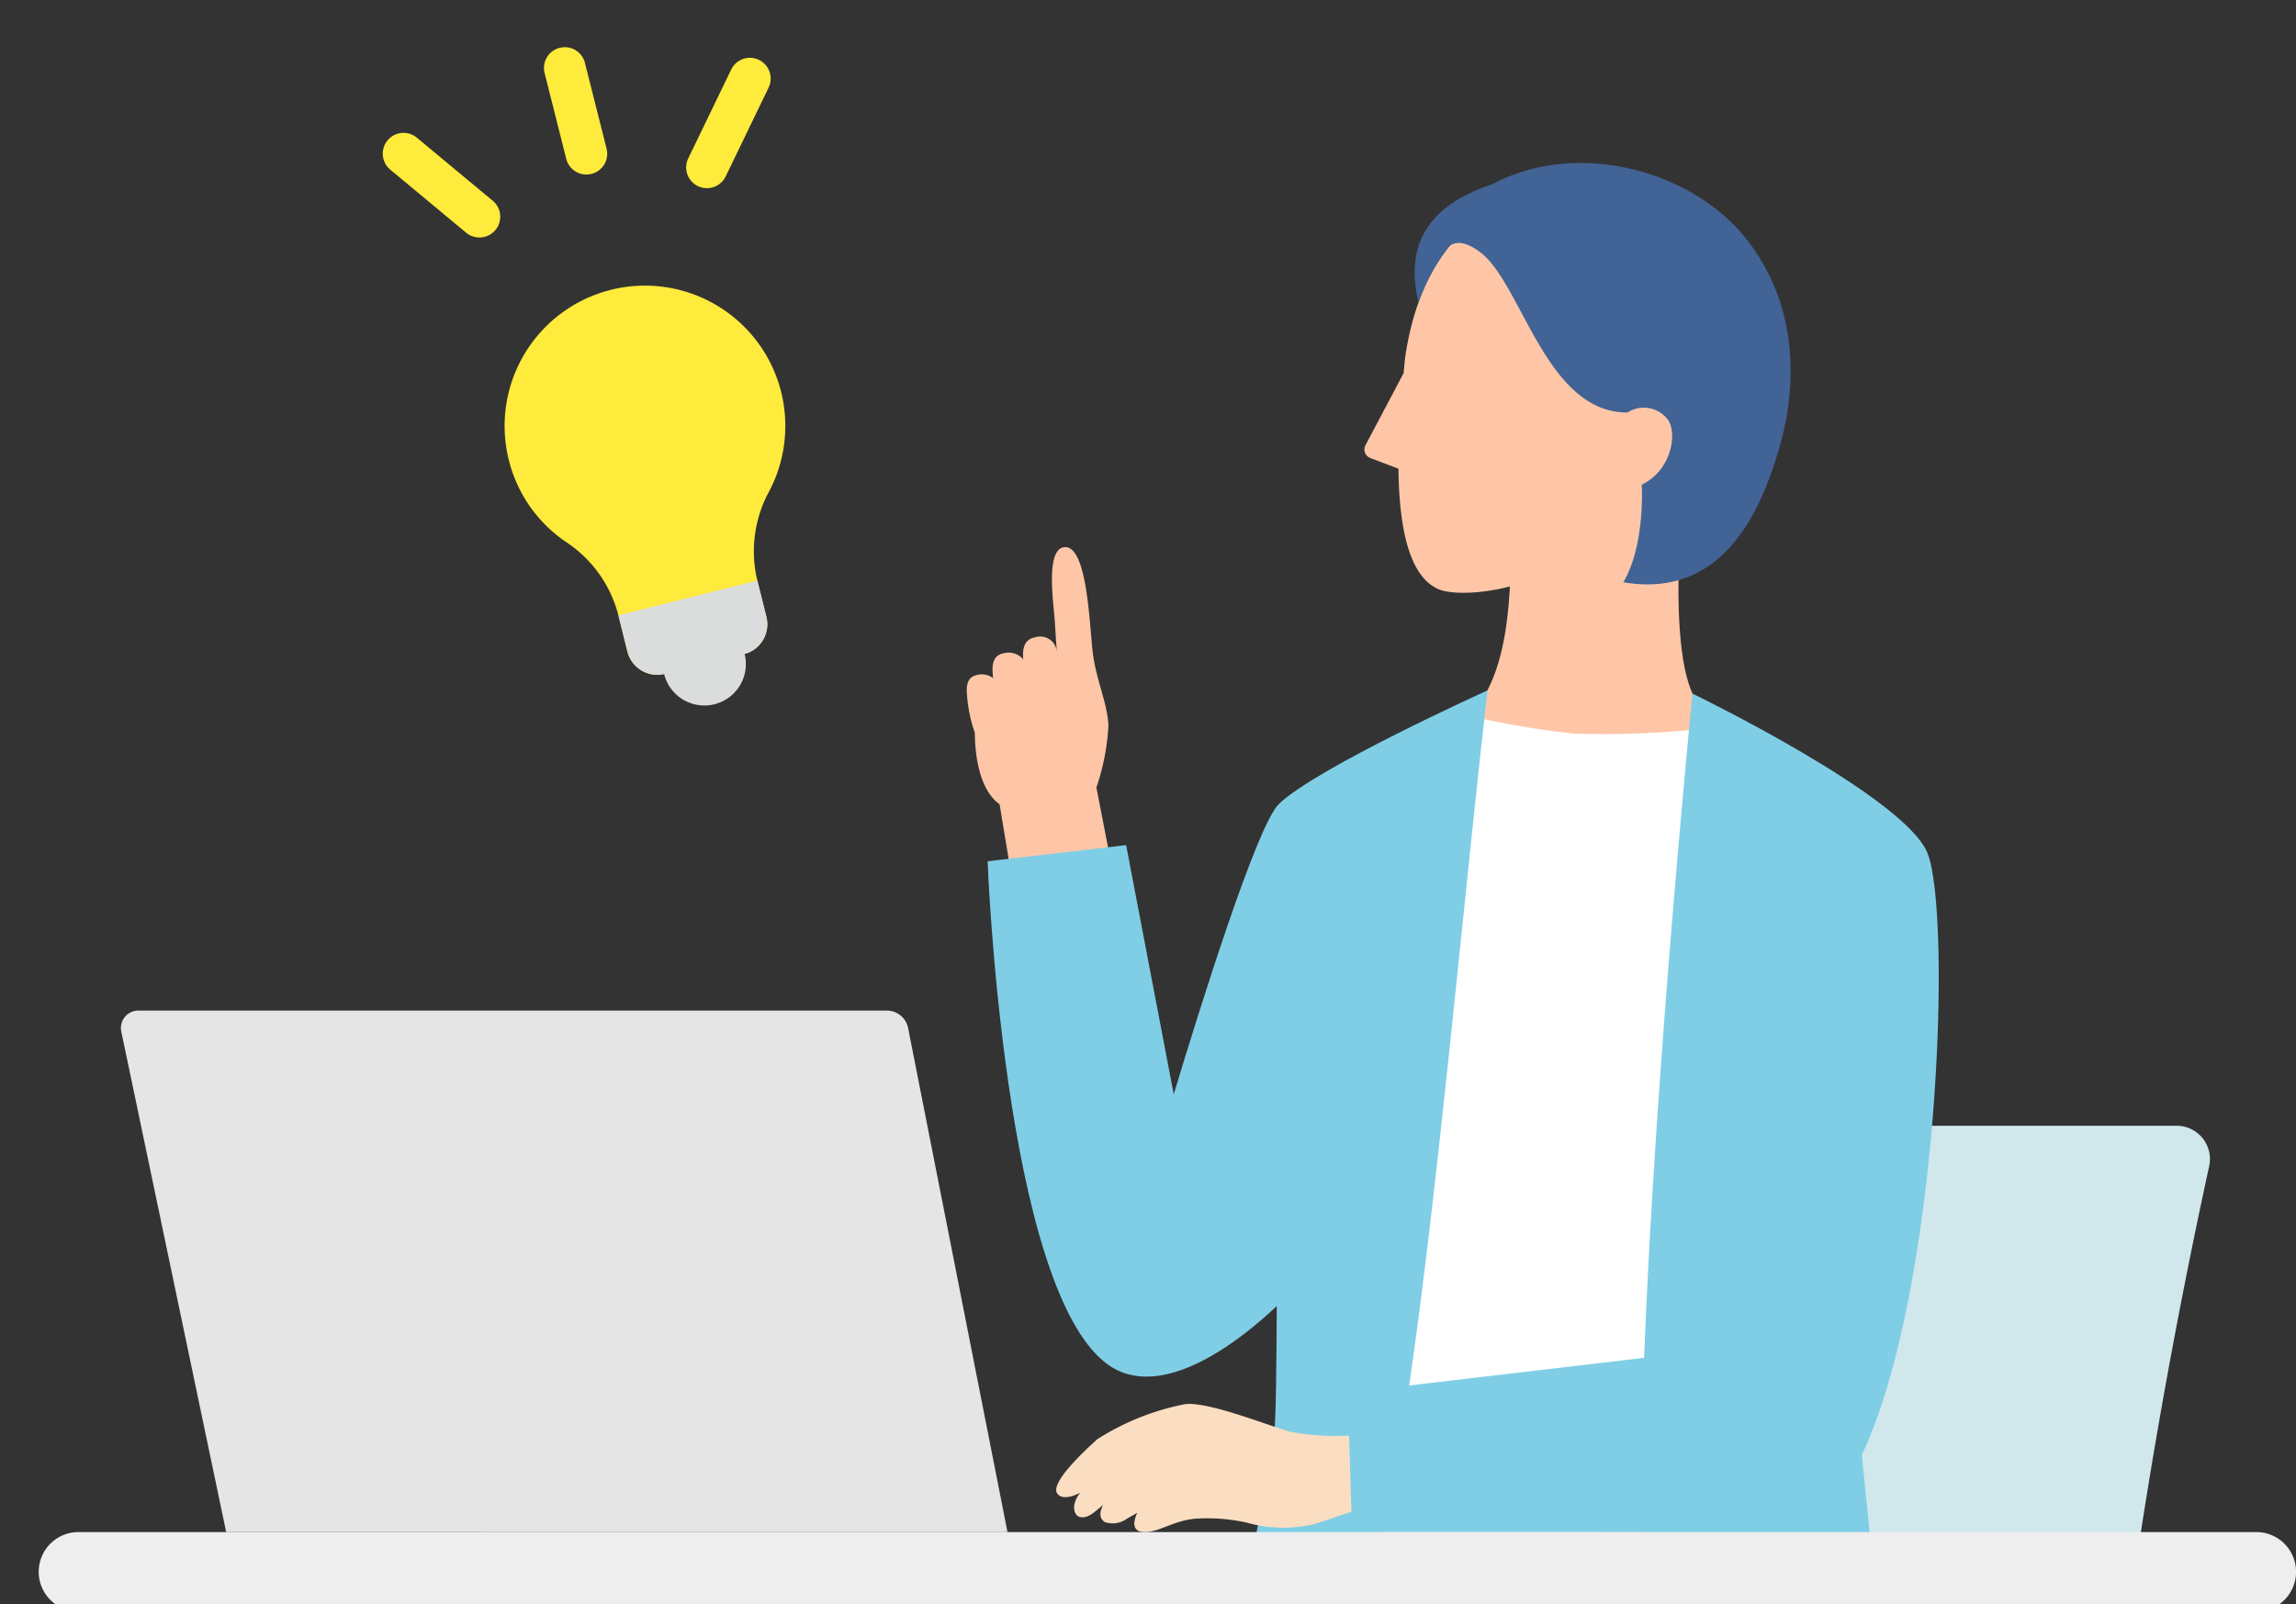 <svg xmlns="http://www.w3.org/2000/svg" xmlns:xlink="http://www.w3.org/1999/xlink" width="166" height="116" viewBox="0 0 166 116">
  <rect x="0" y="0" width="166" height="116" fill="#333333" stroke="none"/>
  <defs>
    <clipPath id="clip-path">
      <rect id="長方形_112243" data-name="長方形 112243" width="166" height="116" transform="translate(836.111 3250.394)" fill="#fff" stroke="#707070" stroke-width="1"/>
    </clipPath>
  </defs>
  <g id="マスクグループ_981" data-name="マスクグループ 981" transform="translate(-836.111 -3250.394)" clip-path="url(#clip-path)">
    <g id="グループ_51555" data-name="グループ 51555" transform="translate(801.914 3244.948)">
      <path id="パス_935751" data-name="パス 935751" d="M126.52,208.061c.312-8.2,1.822-33.164,9.061-66.422a2.408,2.408,0,0,0-2.353-2.916H89.962A3.007,3.007,0,0,0,87,141.2c-1.471,8.3-6.229,36.324-9.139,67.119a2.408,2.408,0,0,0,2.4,2.631h43.255a3.007,3.007,0,0,0,3.008-2.894" transform="translate(58.339 -51.863)" fill="#d0e8ec"/>
      <path id="パス_935752" data-name="パス 935752" d="M87.722,320.384a1.626,1.626,0,0,0,.219-.015,1.573,1.573,0,0,0,1.341-1.774l-8.611-61.871a1.572,1.572,0,1,0-3.115.433l8.61,61.871a1.574,1.574,0,0,0,1.556,1.356" transform="translate(104.872 -95.159)" fill="#dbdcdc"/>
      <path id="パス_935753" data-name="パス 935753" d="M95.864,242.142h16.586a.943.943,0,0,0,0-1.886H95.864a.943.943,0,0,0,0,1.886" transform="translate(69.846 -89.55)" fill="#fff"/>
      <path id="パス_935754" data-name="パス 935754" d="M234.676,297.893l-2.849,22.393a7.974,7.974,0,0,1,.588.857,7.8,7.8,0,0,1,1.2,5.171,10.361,10.361,0,0,1-.3,1.075l-1.7,6.087-2.5-.347.22-1.586c-2.445,1.836-4.539,3.983-6.855,4.709-1.57.492-10.985.541-11.753-1.731s5.257-4.09,7.123-5.058,5.856-7.341,6.546-9.194c.228-.612,2.1-20.046,2.33-23.1Z" transform="translate(-124.215 -110.674)" fill="#fbdec1"/>
      <path id="パス_935755" data-name="パス 935755" d="M235.169,340.467a7.8,7.8,0,0,0-1.2-5.171c-.783.894-5.731,6.48-8.874,8.654-2.012,1.392-4.588,1.182-5.69-.334-1.866.968-7.89,2.787-7.123,5.058s10.182,2.223,11.753,1.731c2.317-.726,4.411-2.874,6.855-4.709l-.221,1.586,2.5.347,1.7-6.087a10.372,10.372,0,0,0,.3-1.075" transform="translate(-125.767 -124.827)" fill="#416792"/>
      <path id="パス_935756" data-name="パス 935756" d="M217.358,299.636l-3.45,23.053a8.214,8.214,0,0,1,.587.9,8.053,8.053,0,0,1,1.124,5.366,10.778,10.778,0,0,1-.33,1.1l-1.9,6.245-2.575-.416.263-1.632c-2.565,1.839-4.776,4.009-7.184,4.706-1.632.472-11.353.309-12.093-2.054s5.52-4.1,7.468-5.06,6.211-7.447,6.966-9.343c.25-.627,2.622-20.647,2.93-23.8Z" transform="translate(-95.001 -111.246)" fill="#fbdec1"/>
      <path id="パス_935757" data-name="パス 935757" d="M218.211,343.641a8.053,8.053,0,0,0-1.124-5.366c-.829.9-6.064,6.559-9.358,8.732-2.108,1.391-4.763,1.116-5.866-.474-1.949.957-8.209,2.7-7.468,5.06s10.462,2.527,12.093,2.054c2.408-.7,4.619-2.867,7.184-4.707l-.263,1.632,2.574.416,1.9-6.245a10.784,10.784,0,0,0,.33-1.1" transform="translate(-97.593 -125.933)" fill="#416792"/>
      <path id="パス_935758" data-name="パス 935758" d="M189.634,193.429s4.373,24.548-1.646,28.539c-6.385,4.234-25.609,2.613-28.523,13.136s-5.815,26.583-5.815,26.583-18.58,1.315-33.81-4.777c0,0,3.244-31.778,8.09-40.224s16.581-11.489,20.943-15.746a32.477,32.477,0,0,0,5.372-7.511Z" transform="translate(-23.598 -72.169)" fill="#7caed6"/>
      <path id="パス_935759" data-name="パス 935759" d="M150.413,80.082l4.371,4.2L136.236,96.073l-6.624-13.329c6.9-.387,6.977-9.252,7.167-12.146l.345-7.768,12.236.545s-1.545,13.693,1.053,16.708" transform="translate(6.642 -23.693)" fill="#fec6a7"/>
      <path id="パス_935760" data-name="パス 935760" d="M151.63,53.933c-2.477,5.88-11.019,6.994-12.984,6.079-1.207-.563-2.773-2.288-2.841-8.692l-2.038-.773a.657.657,0,0,1-.348-.921l2.758-5.217c.048-.47.079-.953.158-1.449,2.047-12.709,11.991-11.668,11.991-11.668a11.344,11.344,0,0,1,10.926,9.172c2.22,10-7.623,13.47-7.623,13.47" transform="translate(-0.5 -11.979)" fill="#fec6a7"/>
      <path id="パス_935761" data-name="パス 935761" d="M160.344,92.418a65.562,65.562,0,0,1-9.8.409,60.309,60.309,0,0,1-7.788-1.343l-7.356,61.44h23.213Z" transform="translate(-2.56 -34.329)" fill="#fff"/>
      <path id="パス_935762" data-name="パス 935762" d="M142.481,51.265s.265,4.345-1.334,7.055c7.329,1.254,10.023-5.425,11.259-9.662,1.537-5.264,1.078-10.873-2.444-15.263-3.868-4.818-12.094-7.162-18.329-3.846-3.057,1.033-6.6,3.131-5.294,8.532a13.979,13.979,0,0,1,1.929-3.672s.561-1.446,2.542.05c3,2.264,4.738,11.6,10.629,11.584a2.182,2.182,0,0,1,2.96.565c.633.972.25,3.6-1.919,4.656" transform="translate(10.417 -10.765)" fill="#426395"/>
      <path id="パス_935763" data-name="パス 935763" d="M109.026,139.549l21.158-2.491c.82-21.228,3.5-48.035,3.5-48.035s15.324,7.418,16.988,11.531c1.758,4.347.888,31.6-4.749,43.536l2.234,21.939s-11.422.416-16.407-3.738c-1.211-1.009-1.718-5.861-1.794-12.618-10.769,0-20.933-.011-20.933-.011Z" transform="translate(22.88 -33.415)" fill="#7fcee6"/>
      <path id="パス_935764" data-name="パス 935764" d="M213.668,89.556a16.417,16.417,0,0,0,.868-4.5c-.077-1.7-.952-3.36-1.164-5.544-.237-2.454-.462-7.484-2.018-7.336-1.415.134-.759,4.2-.685,5.476.03.521.089,1.4.141,2.163a1.2,1.2,0,0,0-1.566-1.12c-.821.153-.927.829-.866,1.6a1.365,1.365,0,0,0-1.4-.448c-.8.149-.87.828-.8,1.588.005.053.013.127.021.211a1.36,1.36,0,0,0-1.135-.234c-.748.14-.817.778-.748,1.49a10.351,10.351,0,0,0,.563,2.7c0,.938.124,3.979,1.79,5.169l.8,4.84,7.2-.9Z" transform="translate(-100.201 -27.159)" fill="#fec6a7"/>
      <path id="パス_935765" data-name="パス 935765" d="M170.939,99.844l3.441,18.016c1.89-6.257,6.007-19.441,7.6-20.987,2.685-2.613,15.084-8.217,15.084-8.217-3.053,26.874-5.85,64.331-10.711,70.106-4.2,4.984-8.792,5.331-8.792,5.331s3.777-19.2,4.088-21.793c.114-.948.163-4.72.18-9.124-2.291,2.176-8.268,7.153-12.272,4.189-7.478-5.536-8.633-36.354-8.633-36.354Z" transform="translate(-55.323 -33.279)" fill="#7fcee6"/>
      <path id="パス_935766" data-name="パス 935766" d="M192.071,267.265a.779.779,0,0,0,.436-.133c7.586-5.071,13.889-18.448,14.153-19.014a.786.786,0,1,0-1.424-.665c-.063.135-6.384,13.547-13.6,18.373a.786.786,0,0,0,.437,1.439" transform="translate(-84.089 -92.053)" fill="#fff"/>
      <path id="パス_935767" data-name="パス 935767" d="M179.53,173.268a18.263,18.263,0,0,1,6.359-2.538c1.671-.19,5.924,1.519,7.553,1.993a17.919,17.919,0,0,0,4.285.282l.178,5.515c-1,.279-2.073.753-2.881.925a9.645,9.645,0,0,1-4.724-.155,13.2,13.2,0,0,0-3.46-.288c-1.7.055-2.924,1.078-4.018.973-.939-.09-.562-1.05-.4-1.378-.333.177-.609.332-.758.424a1.74,1.74,0,0,1-1.588.238c-.483-.309-.327-.851-.125-1.238-.348.291-.643.538-.821.658-.624.419-1.31.314-1.276-.573a1.955,1.955,0,0,1,.446-.97c-.644.329-1.341.489-1.659.065-.568-.758,1.991-3.126,2.893-3.936" transform="translate(-65.999 -63.738)" fill="#fbdec1"/>
      <g id="グループ_51558" data-name="グループ 51558" transform="translate(60.78 12.368) rotate(-14)">
        <g id="グループ_51557" data-name="グループ 51557" transform="translate(0 0)">
          <path id="パス_935769" data-name="パス 935769" d="M5.722,8.757A1.5,1.5,0,0,0,6.933,6.365L2.715.614A1.5,1.5,0,1,0,.291,2.392L4.509,8.143a1.5,1.5,0,0,0,1.213.614" transform="translate(0 3.19)" fill="#ffeb3b"/>
          <path id="パス_935770" data-name="パス 935770" d="M1.5,8.486a1.5,1.5,0,0,0,1.156-.541l4.564-5.48A1.5,1.5,0,0,0,4.913.541L.348,6.021A1.5,1.5,0,0,0,1.5,8.486" transform="translate(21.047 3.98)" fill="#ffeb3b"/>
          <path id="パス_935771" data-name="パス 935771" d="M1.521,9.4h0A1.5,1.5,0,0,0,3.025,7.9L3.007,1.5A1.5,1.5,0,0,0,1.5,0h0A1.5,1.5,0,0,0,0,1.508L.018,7.9a1.5,1.5,0,0,0,1.5,1.5" transform="translate(12.808 0)" fill="#ffeb3b"/>
        </g>
        <g id="グループ_51556" data-name="グループ 51556" transform="translate(3.527 17.877)">
          <path id="パス_935772" data-name="パス 935772" d="M0,10.148a10.148,10.148,0,1,1,17.7,6.777,9.05,9.05,0,0,0-2.375,6.039v2.705a2.219,2.219,0,0,1-2.218,2.219H7.188A2.219,2.219,0,0,1,4.97,25.669V22.924a9.039,9.039,0,0,0-2.386-6.012A10.108,10.108,0,0,1,0,10.148" fill="#ffeb3b"/>
          <path id="パス_935773" data-name="パス 935773" d="M0,3A3,3,0,1,0,3,0,3,3,0,0,0,0,3" transform="translate(7.151 24.891)" fill="#dbdcdc"/>
          <path id="パス_935774" data-name="パス 935774" d="M10.356,2.706A2.218,2.218,0,0,1,8.137,4.924H2.218A2.218,2.218,0,0,1,0,2.706V0H10.356Z" transform="translate(4.971 22.964)" fill="#dbdcdc"/>
        </g>
      </g>
      <path id="パス_935775" data-name="パス 935775" d="M236.977,163.189l-7.583-36.2a1.258,1.258,0,0,1,1.231-1.515H284.74a1.572,1.572,0,0,1,1.542,1.268l7.186,36.452Z" transform="translate(-186.428 -46.943)" fill="#e5e5e6"/>
      <path id="パス_935776" data-name="パス 935776" d="M197.22,191.2H39.977a2.874,2.874,0,1,1,0-5.744H197.22a2.874,2.874,0,1,1,0,5.744" transform="translate(0 -69.209)" fill="#eeeeef"/>
    </g>
  </g>
</svg>
